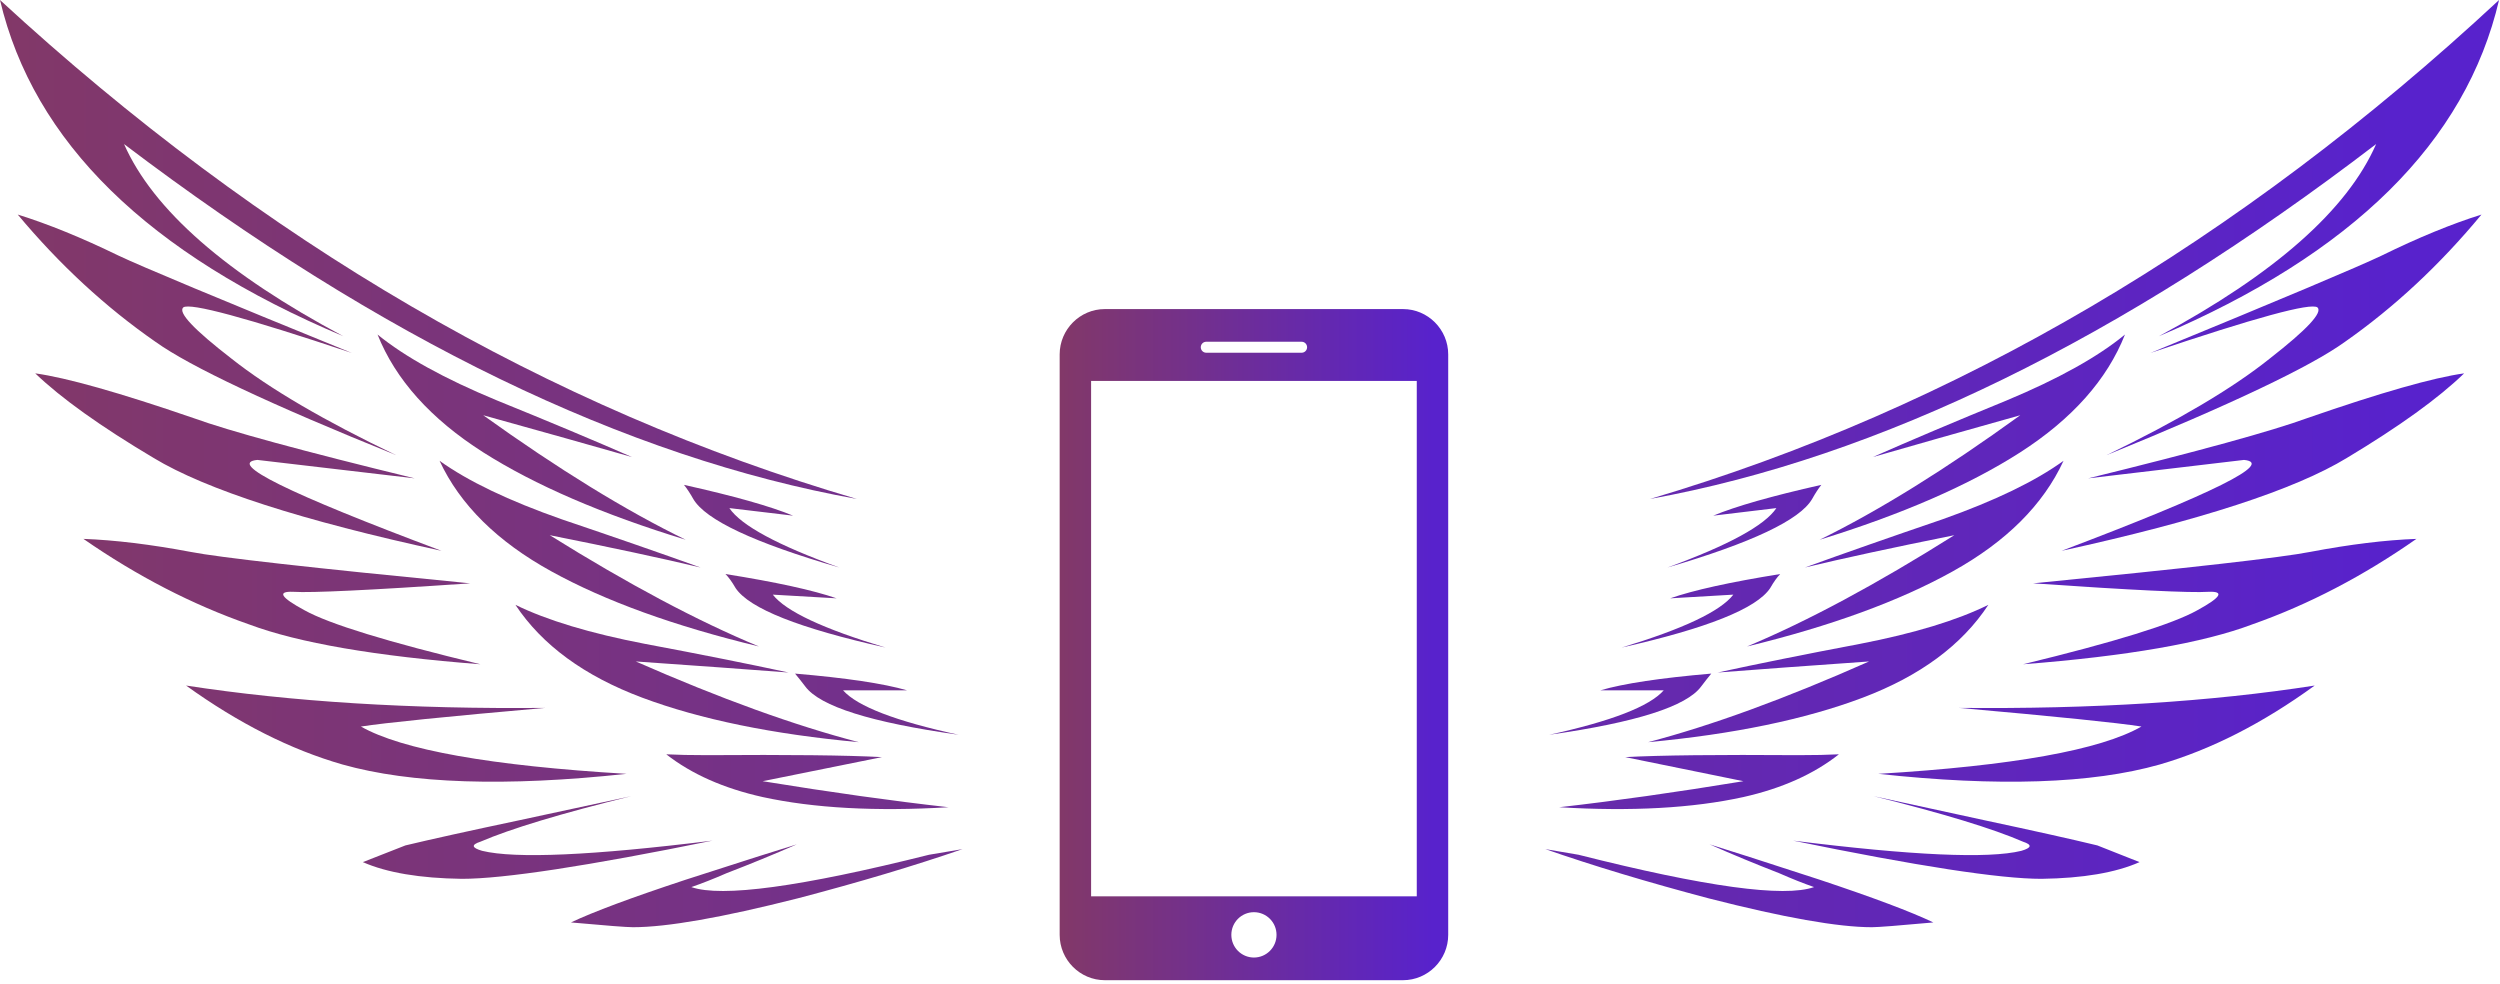 <svg width="216" height="85" viewBox="0 0 216 85" fill="none" xmlns="http://www.w3.org/2000/svg">
<path d="M121.222 26.704H95.458C93.311 26.704 91.555 28.465 91.555 30.62V80.771C91.555 82.926 93.311 84.689 95.458 84.689H121.222C123.368 84.689 125.125 82.93 125.125 80.773V30.62C125.125 28.465 123.368 26.704 121.222 26.704ZM104.219 29.527H112.461C112.722 29.527 112.933 29.739 112.933 30.002C112.933 30.264 112.722 30.476 112.461 30.476H104.219C103.958 30.476 103.747 30.264 103.747 30.002C103.747 29.739 103.958 29.527 104.219 29.527ZM108.34 82.731C107.262 82.731 106.388 81.855 106.388 80.771C106.388 79.688 107.262 78.813 108.34 78.813C109.418 78.813 110.292 79.688 110.292 80.771C110.292 81.855 109.418 82.731 108.34 82.731ZM122.409 77.441H94.271V32.915H122.409V77.441Z" fill="url(#paint0_linear_5285_8600)"/>
<path d="M196.104 30.983C199.323 28.472 200.699 26.997 200.229 26.56C199.65 26.135 194.84 27.447 185.798 30.496C197.109 25.848 203.769 23.043 205.779 22.081C208.936 20.531 211.81 19.35 214.4 18.538C210.811 22.874 206.877 26.542 202.597 29.54C199.637 31.677 192.774 34.938 182.007 39.324C188.185 36.338 192.884 33.558 196.104 30.983Z" fill="url(#paint1_linear_5285_8600)"/>
<path d="M199.36 36.12C205.699 33.921 210.214 32.633 212.902 32.258C210.682 34.407 207.303 36.844 202.765 39.568C198.275 42.305 190.061 44.979 178.122 47.591C191.269 42.617 196.523 39.999 193.884 39.737L180.416 41.33C189.975 38.981 196.289 37.244 199.36 36.12Z" fill="url(#paint2_linear_5285_8600)"/>
<path d="M173.368 34.601C177.857 32.727 181.267 30.827 183.598 28.903C182.056 32.801 179.04 36.194 174.551 39.081C170.124 41.917 164.346 44.436 157.217 46.635C162.335 44.123 168.113 40.537 174.551 35.876C169.383 37.325 165.135 38.531 161.805 39.493C165.086 38.044 168.94 36.413 173.368 34.601Z" fill="url(#paint3_linear_5285_8600)"/>
<path d="M186.521 29.053C196.56 23.654 202.82 18.119 205.299 12.446C183.272 29.302 162.36 39.525 142.564 43.111C168.971 35.288 193.421 20.918 215.918 0C213.057 12.259 203.257 21.943 186.521 29.053Z" fill="url(#paint4_linear_5285_8600)"/>
<path d="M160.694 55.632C165.393 54.719 169.093 53.594 171.794 52.257C169.512 55.732 165.893 58.406 160.934 60.281C155.963 62.156 149.784 63.436 142.396 64.124C147.885 62.686 154.249 60.361 161.489 57.15C156.149 57.525 151.788 57.844 148.409 58.106C151.851 57.356 155.945 56.531 160.694 55.632Z" fill="url(#paint5_linear_5285_8600)"/>
<path d="M184.856 74.487C182.796 75.4 179.971 75.881 176.382 75.931C172.793 75.931 165.64 74.832 154.923 72.63C165.221 73.918 171.795 74.211 174.644 73.512C175.544 73.249 175.594 72.987 174.792 72.724C172.203 71.6 167.898 70.288 161.879 68.788C164.099 69.264 167.293 69.958 171.462 70.87C175.741 71.782 178.991 72.507 181.211 73.044L184.856 74.487Z" fill="url(#paint6_linear_5285_8600)"/>
<path d="M162.285 66.86C173.904 66.16 181.483 64.798 185.022 62.773C182.962 62.449 177.708 61.911 169.26 61.162C180.767 61.274 191.01 60.631 199.989 59.231C195.499 62.493 191.034 64.766 186.595 66.054C180.736 67.716 172.633 67.984 162.285 66.86Z" fill="url(#paint7_linear_5285_8600)"/>
<path d="M174.792 57.393C182.721 55.468 187.741 53.913 189.85 52.726C191.91 51.602 192.225 51.071 190.796 51.133C189.267 51.233 184.222 50.989 175.662 50.402C189.242 49.065 197.221 48.159 199.602 47.684C203.03 47.034 206.089 46.659 208.778 46.559C204.189 49.77 199.465 52.233 194.606 53.944C190.375 55.544 183.771 56.694 174.792 57.393Z" fill="url(#paint8_linear_5285_8600)"/>
<path d="M167.818 44.872C172.368 43.261 175.858 41.573 178.289 39.812C176.537 43.611 173.342 46.797 168.706 49.371C164.105 51.932 158.185 54.094 150.945 55.856C156.174 53.67 162.144 50.465 168.853 46.241C163.574 47.303 159.27 48.234 155.94 49.034C159.32 47.809 163.279 46.422 167.818 44.872Z" fill="url(#paint9_linear_5285_8600)"/>
<path d="M167.04 79.699C164.03 79.974 162.26 80.111 161.73 80.111C158.819 80.111 154.12 79.28 147.634 77.619C142.343 76.219 137.637 74.8 133.518 73.364L136.385 73.851C147.362 76.626 154.146 77.556 156.735 76.644C155.835 76.331 154.83 75.932 153.72 75.444C151.66 74.644 149.656 73.813 147.707 72.951C149.138 73.388 152.307 74.406 157.216 76.006C161.866 77.556 165.14 78.787 167.04 79.699Z" fill="url(#paint10_linear_5285_8600)"/>
<path d="M153.813 49.596C153.541 49.87 153.251 50.277 152.943 50.814C151.771 52.577 147.492 54.288 140.104 55.95C145.433 54.338 148.651 52.814 149.761 51.377L144.304 51.696C146.302 50.995 149.471 50.295 153.813 49.596Z" fill="url(#paint11_linear_5285_8600)"/>
<path d="M148.022 44.554C149.97 43.742 153.085 42.854 157.364 41.892C157.106 42.218 156.84 42.623 156.569 43.111C155.52 44.923 151.351 46.898 144.062 49.035C149.342 47.11 152.48 45.398 153.48 43.899L148.022 44.554Z" fill="url(#paint12_linear_5285_8600)"/>
<path d="M158.882 65.172C156.711 66.884 153.961 68.115 150.63 68.865C146.251 69.827 140.948 70.121 134.72 69.745C139.468 69.208 144.772 68.458 150.63 67.496L140.418 65.415C143.428 65.252 148.416 65.196 155.385 65.246C156.767 65.246 157.932 65.222 158.882 65.172Z" fill="url(#paint13_linear_5285_8600)"/>
<path d="M147.855 58.199C147.596 58.512 147.306 58.88 146.985 59.305C145.728 61.03 141.35 62.423 133.851 63.485C139.228 62.311 142.527 61.03 143.748 59.643H138.272C140.282 59.055 143.477 58.574 147.855 58.199Z" fill="url(#paint14_linear_5285_8600)"/>
<path d="M19.998 30.983C16.748 28.472 15.36 26.997 15.834 26.56C16.419 26.135 21.273 27.447 30.398 30.496C18.983 25.848 12.262 23.043 10.233 22.081C7.046 20.531 4.146 19.35 1.532 18.538C5.154 22.874 9.124 26.542 13.444 29.54C16.432 31.677 23.358 34.938 34.225 39.324C27.989 36.338 23.247 33.558 19.998 30.983Z" fill="url(#paint15_linear_5285_8600)"/>
<path d="M16.711 36.12C10.313 33.921 5.757 32.633 3.044 32.258C5.284 34.407 8.695 36.844 13.275 39.569C17.806 42.305 26.096 44.979 38.146 47.591C24.877 42.617 19.574 39.999 22.238 39.737L35.831 41.33C26.184 38.981 19.81 37.244 16.711 36.12Z" fill="url(#paint16_linear_5285_8600)"/>
<path d="M42.944 34.601C38.414 32.727 34.972 30.827 32.619 28.903C34.175 32.801 37.219 36.194 41.75 39.081C46.218 41.917 52.05 44.436 59.245 46.635C54.08 44.123 48.247 40.537 41.75 35.876C46.966 37.325 51.253 38.531 54.614 39.493C51.303 38.044 47.413 36.413 42.944 34.601Z" fill="url(#paint17_linear_5285_8600)"/>
<path d="M29.669 29.053C19.537 23.654 13.219 18.119 10.717 12.446C32.948 29.302 54.054 39.525 74.033 43.111C47.382 35.288 22.705 20.918 0 2.42181e-05C2.888 12.259 12.778 21.943 29.669 29.053Z" fill="url(#paint18_linear_5285_8600)"/>
<path d="M55.736 55.632C50.993 54.719 47.258 53.594 44.532 52.257C46.835 55.732 50.488 58.406 55.493 60.281C60.51 62.156 66.746 63.436 74.202 64.124C68.663 62.686 62.24 60.361 54.933 57.15C60.322 57.525 64.723 57.844 68.134 58.106C64.66 57.356 60.528 56.531 55.736 55.632Z" fill="url(#paint19_linear_5285_8600)"/>
<path d="M31.35 74.487C33.429 75.4 36.28 75.881 39.902 75.931C43.524 75.931 50.744 74.832 61.56 72.63C51.166 73.918 44.531 74.212 41.656 73.512C40.747 73.249 40.697 72.987 41.506 72.724C44.12 71.6 48.464 70.288 54.539 68.788C52.299 69.264 49.075 69.958 44.867 70.87C40.549 71.782 37.269 72.507 35.028 73.044L31.35 74.487Z" fill="url(#paint20_linear_5285_8600)"/>
<path d="M54.129 66.86C42.404 66.16 34.754 64.798 31.182 62.773C33.261 62.449 38.563 61.911 47.09 61.162C35.476 61.274 25.139 60.631 16.076 59.231C20.608 62.493 25.114 64.766 29.595 66.054C35.508 67.716 43.686 67.984 54.129 66.86Z" fill="url(#paint21_linear_5285_8600)"/>
<path d="M41.507 57.393C33.504 55.468 28.438 53.913 26.309 52.726C24.23 51.602 23.912 51.071 25.355 51.133C26.898 51.233 31.99 50.989 40.628 50.402C26.923 49.065 18.87 48.159 16.468 47.684C13.007 47.034 9.92 46.66 7.207 46.559C11.838 49.77 16.605 52.233 21.509 53.944C25.779 55.544 32.445 56.694 41.507 57.393Z" fill="url(#paint22_linear_5285_8600)"/>
<path d="M48.546 44.872C43.953 43.261 40.431 41.573 37.978 39.812C39.746 43.611 42.97 46.797 47.649 49.371C52.293 51.932 58.268 54.095 65.574 55.856C60.297 53.67 54.272 50.465 47.501 46.241C52.829 47.303 57.172 48.234 60.533 49.034C57.122 47.809 53.126 46.422 48.546 44.872Z" fill="url(#paint23_linear_5285_8600)"/>
<path d="M49.331 79.699C52.368 79.974 54.155 80.111 54.69 80.111C57.627 80.111 62.37 79.28 68.916 77.619C74.257 76.219 79.005 74.8 83.163 73.364L80.269 73.851C69.191 76.626 62.344 77.556 59.731 76.644C60.639 76.331 61.654 75.932 62.774 75.444C64.853 74.644 66.876 73.813 68.843 72.951C67.398 73.388 64.2 74.406 59.246 76.006C54.552 77.556 51.248 78.787 49.331 79.699Z" fill="url(#paint24_linear_5285_8600)"/>
<path d="M62.68 49.596C62.954 49.87 63.248 50.277 63.558 50.814C64.741 52.577 69.06 54.289 76.516 55.95C71.138 54.338 67.889 52.814 66.769 51.377L72.278 51.696C70.261 50.995 67.062 50.295 62.68 49.596Z" fill="url(#paint25_linear_5285_8600)"/>
<path d="M68.525 44.554C66.558 43.742 63.415 42.854 59.096 41.892C59.357 42.218 59.625 42.623 59.899 43.111C60.957 44.923 65.165 46.898 72.521 49.035C67.193 47.11 64.025 45.398 63.017 43.899L68.525 44.554Z" fill="url(#paint26_linear_5285_8600)"/>
<path d="M57.564 65.172C59.755 66.884 62.531 68.115 65.892 68.865C70.311 69.827 75.664 70.121 81.95 69.745C77.157 69.208 71.805 68.458 65.892 67.496L76.199 65.415C73.162 65.252 68.127 65.196 61.093 65.246C59.699 65.246 58.523 65.222 57.564 65.172Z" fill="url(#paint27_linear_5285_8600)"/>
<path d="M68.693 58.199C68.955 58.512 69.247 58.88 69.571 59.305C70.84 61.03 75.259 62.423 82.827 63.485C77.4 62.311 74.07 61.03 72.838 59.643H78.365C76.336 59.055 73.112 58.574 68.693 58.199Z" fill="url(#paint28_linear_5285_8600)"/>
<defs>
<linearGradient id="paint0_linear_5285_8600" x1="123.758" y1="55.697" x2="91.555" y2="55.697" gradientUnits="userSpaceOnUse">
<stop stop-color="#5822CC"/>
<stop offset="1" stop-color="#823868"/>
</linearGradient>
<linearGradient id="paint1_linear_5285_8600" x1="207.125" y1="40.056" x2="8.38268e-08" y2="40.056" gradientUnits="userSpaceOnUse">
<stop stop-color="#5822CC"/>
<stop offset="1" stop-color="#823868"/>
</linearGradient>
<linearGradient id="paint2_linear_5285_8600" x1="207.125" y1="40.056" x2="8.38268e-08" y2="40.056" gradientUnits="userSpaceOnUse">
<stop stop-color="#5822CC"/>
<stop offset="1" stop-color="#823868"/>
</linearGradient>
<linearGradient id="paint3_linear_5285_8600" x1="207.125" y1="40.056" x2="8.38268e-08" y2="40.056" gradientUnits="userSpaceOnUse">
<stop stop-color="#5822CC"/>
<stop offset="1" stop-color="#823868"/>
</linearGradient>
<linearGradient id="paint4_linear_5285_8600" x1="207.125" y1="40.056" x2="8.38268e-08" y2="40.056" gradientUnits="userSpaceOnUse">
<stop stop-color="#5822CC"/>
<stop offset="1" stop-color="#823868"/>
</linearGradient>
<linearGradient id="paint5_linear_5285_8600" x1="207.125" y1="40.056" x2="8.38268e-08" y2="40.056" gradientUnits="userSpaceOnUse">
<stop stop-color="#5822CC"/>
<stop offset="1" stop-color="#823868"/>
</linearGradient>
<linearGradient id="paint6_linear_5285_8600" x1="207.125" y1="40.056" x2="8.38268e-08" y2="40.056" gradientUnits="userSpaceOnUse">
<stop stop-color="#5822CC"/>
<stop offset="1" stop-color="#823868"/>
</linearGradient>
<linearGradient id="paint7_linear_5285_8600" x1="207.125" y1="40.056" x2="8.38268e-08" y2="40.056" gradientUnits="userSpaceOnUse">
<stop stop-color="#5822CC"/>
<stop offset="1" stop-color="#823868"/>
</linearGradient>
<linearGradient id="paint8_linear_5285_8600" x1="207.125" y1="40.056" x2="8.38268e-08" y2="40.056" gradientUnits="userSpaceOnUse">
<stop stop-color="#5822CC"/>
<stop offset="1" stop-color="#823868"/>
</linearGradient>
<linearGradient id="paint9_linear_5285_8600" x1="207.125" y1="40.056" x2="8.38268e-08" y2="40.056" gradientUnits="userSpaceOnUse">
<stop stop-color="#5822CC"/>
<stop offset="1" stop-color="#823868"/>
</linearGradient>
<linearGradient id="paint10_linear_5285_8600" x1="207.125" y1="40.056" x2="8.38268e-08" y2="40.056" gradientUnits="userSpaceOnUse">
<stop stop-color="#5822CC"/>
<stop offset="1" stop-color="#823868"/>
</linearGradient>
<linearGradient id="paint11_linear_5285_8600" x1="207.125" y1="40.056" x2="8.38268e-08" y2="40.056" gradientUnits="userSpaceOnUse">
<stop stop-color="#5822CC"/>
<stop offset="1" stop-color="#823868"/>
</linearGradient>
<linearGradient id="paint12_linear_5285_8600" x1="207.125" y1="40.056" x2="8.38268e-08" y2="40.056" gradientUnits="userSpaceOnUse">
<stop stop-color="#5822CC"/>
<stop offset="1" stop-color="#823868"/>
</linearGradient>
<linearGradient id="paint13_linear_5285_8600" x1="207.125" y1="40.056" x2="8.38268e-08" y2="40.056" gradientUnits="userSpaceOnUse">
<stop stop-color="#5822CC"/>
<stop offset="1" stop-color="#823868"/>
</linearGradient>
<linearGradient id="paint14_linear_5285_8600" x1="207.125" y1="40.056" x2="8.38268e-08" y2="40.056" gradientUnits="userSpaceOnUse">
<stop stop-color="#5822CC"/>
<stop offset="1" stop-color="#823868"/>
</linearGradient>
<linearGradient id="paint15_linear_5285_8600" x1="207.125" y1="40.056" x2="8.38268e-08" y2="40.056" gradientUnits="userSpaceOnUse">
<stop stop-color="#5822CC"/>
<stop offset="1" stop-color="#823868"/>
</linearGradient>
<linearGradient id="paint16_linear_5285_8600" x1="207.125" y1="40.056" x2="8.38268e-08" y2="40.056" gradientUnits="userSpaceOnUse">
<stop stop-color="#5822CC"/>
<stop offset="1" stop-color="#823868"/>
</linearGradient>
<linearGradient id="paint17_linear_5285_8600" x1="207.125" y1="40.056" x2="8.38268e-08" y2="40.056" gradientUnits="userSpaceOnUse">
<stop stop-color="#5822CC"/>
<stop offset="1" stop-color="#823868"/>
</linearGradient>
<linearGradient id="paint18_linear_5285_8600" x1="207.125" y1="40.056" x2="8.38268e-08" y2="40.056" gradientUnits="userSpaceOnUse">
<stop stop-color="#5822CC"/>
<stop offset="1" stop-color="#823868"/>
</linearGradient>
<linearGradient id="paint19_linear_5285_8600" x1="207.125" y1="40.056" x2="8.38268e-08" y2="40.056" gradientUnits="userSpaceOnUse">
<stop stop-color="#5822CC"/>
<stop offset="1" stop-color="#823868"/>
</linearGradient>
<linearGradient id="paint20_linear_5285_8600" x1="207.125" y1="40.056" x2="8.38268e-08" y2="40.056" gradientUnits="userSpaceOnUse">
<stop stop-color="#5822CC"/>
<stop offset="1" stop-color="#823868"/>
</linearGradient>
<linearGradient id="paint21_linear_5285_8600" x1="207.125" y1="40.056" x2="8.38268e-08" y2="40.056" gradientUnits="userSpaceOnUse">
<stop stop-color="#5822CC"/>
<stop offset="1" stop-color="#823868"/>
</linearGradient>
<linearGradient id="paint22_linear_5285_8600" x1="207.125" y1="40.056" x2="8.38268e-08" y2="40.056" gradientUnits="userSpaceOnUse">
<stop stop-color="#5822CC"/>
<stop offset="1" stop-color="#823868"/>
</linearGradient>
<linearGradient id="paint23_linear_5285_8600" x1="207.125" y1="40.056" x2="8.38268e-08" y2="40.056" gradientUnits="userSpaceOnUse">
<stop stop-color="#5822CC"/>
<stop offset="1" stop-color="#823868"/>
</linearGradient>
<linearGradient id="paint24_linear_5285_8600" x1="207.125" y1="40.056" x2="8.38268e-08" y2="40.056" gradientUnits="userSpaceOnUse">
<stop stop-color="#5822CC"/>
<stop offset="1" stop-color="#823868"/>
</linearGradient>
<linearGradient id="paint25_linear_5285_8600" x1="207.125" y1="40.056" x2="8.38268e-08" y2="40.056" gradientUnits="userSpaceOnUse">
<stop stop-color="#5822CC"/>
<stop offset="1" stop-color="#823868"/>
</linearGradient>
<linearGradient id="paint26_linear_5285_8600" x1="207.125" y1="40.056" x2="8.38268e-08" y2="40.056" gradientUnits="userSpaceOnUse">
<stop stop-color="#5822CC"/>
<stop offset="1" stop-color="#823868"/>
</linearGradient>
<linearGradient id="paint27_linear_5285_8600" x1="207.125" y1="40.056" x2="8.38268e-08" y2="40.056" gradientUnits="userSpaceOnUse">
<stop stop-color="#5822CC"/>
<stop offset="1" stop-color="#823868"/>
</linearGradient>
<linearGradient id="paint28_linear_5285_8600" x1="207.125" y1="40.056" x2="8.38268e-08" y2="40.056" gradientUnits="userSpaceOnUse">
<stop stop-color="#5822CC"/>
<stop offset="1" stop-color="#823868"/>
</linearGradient>
</defs>
</svg>
